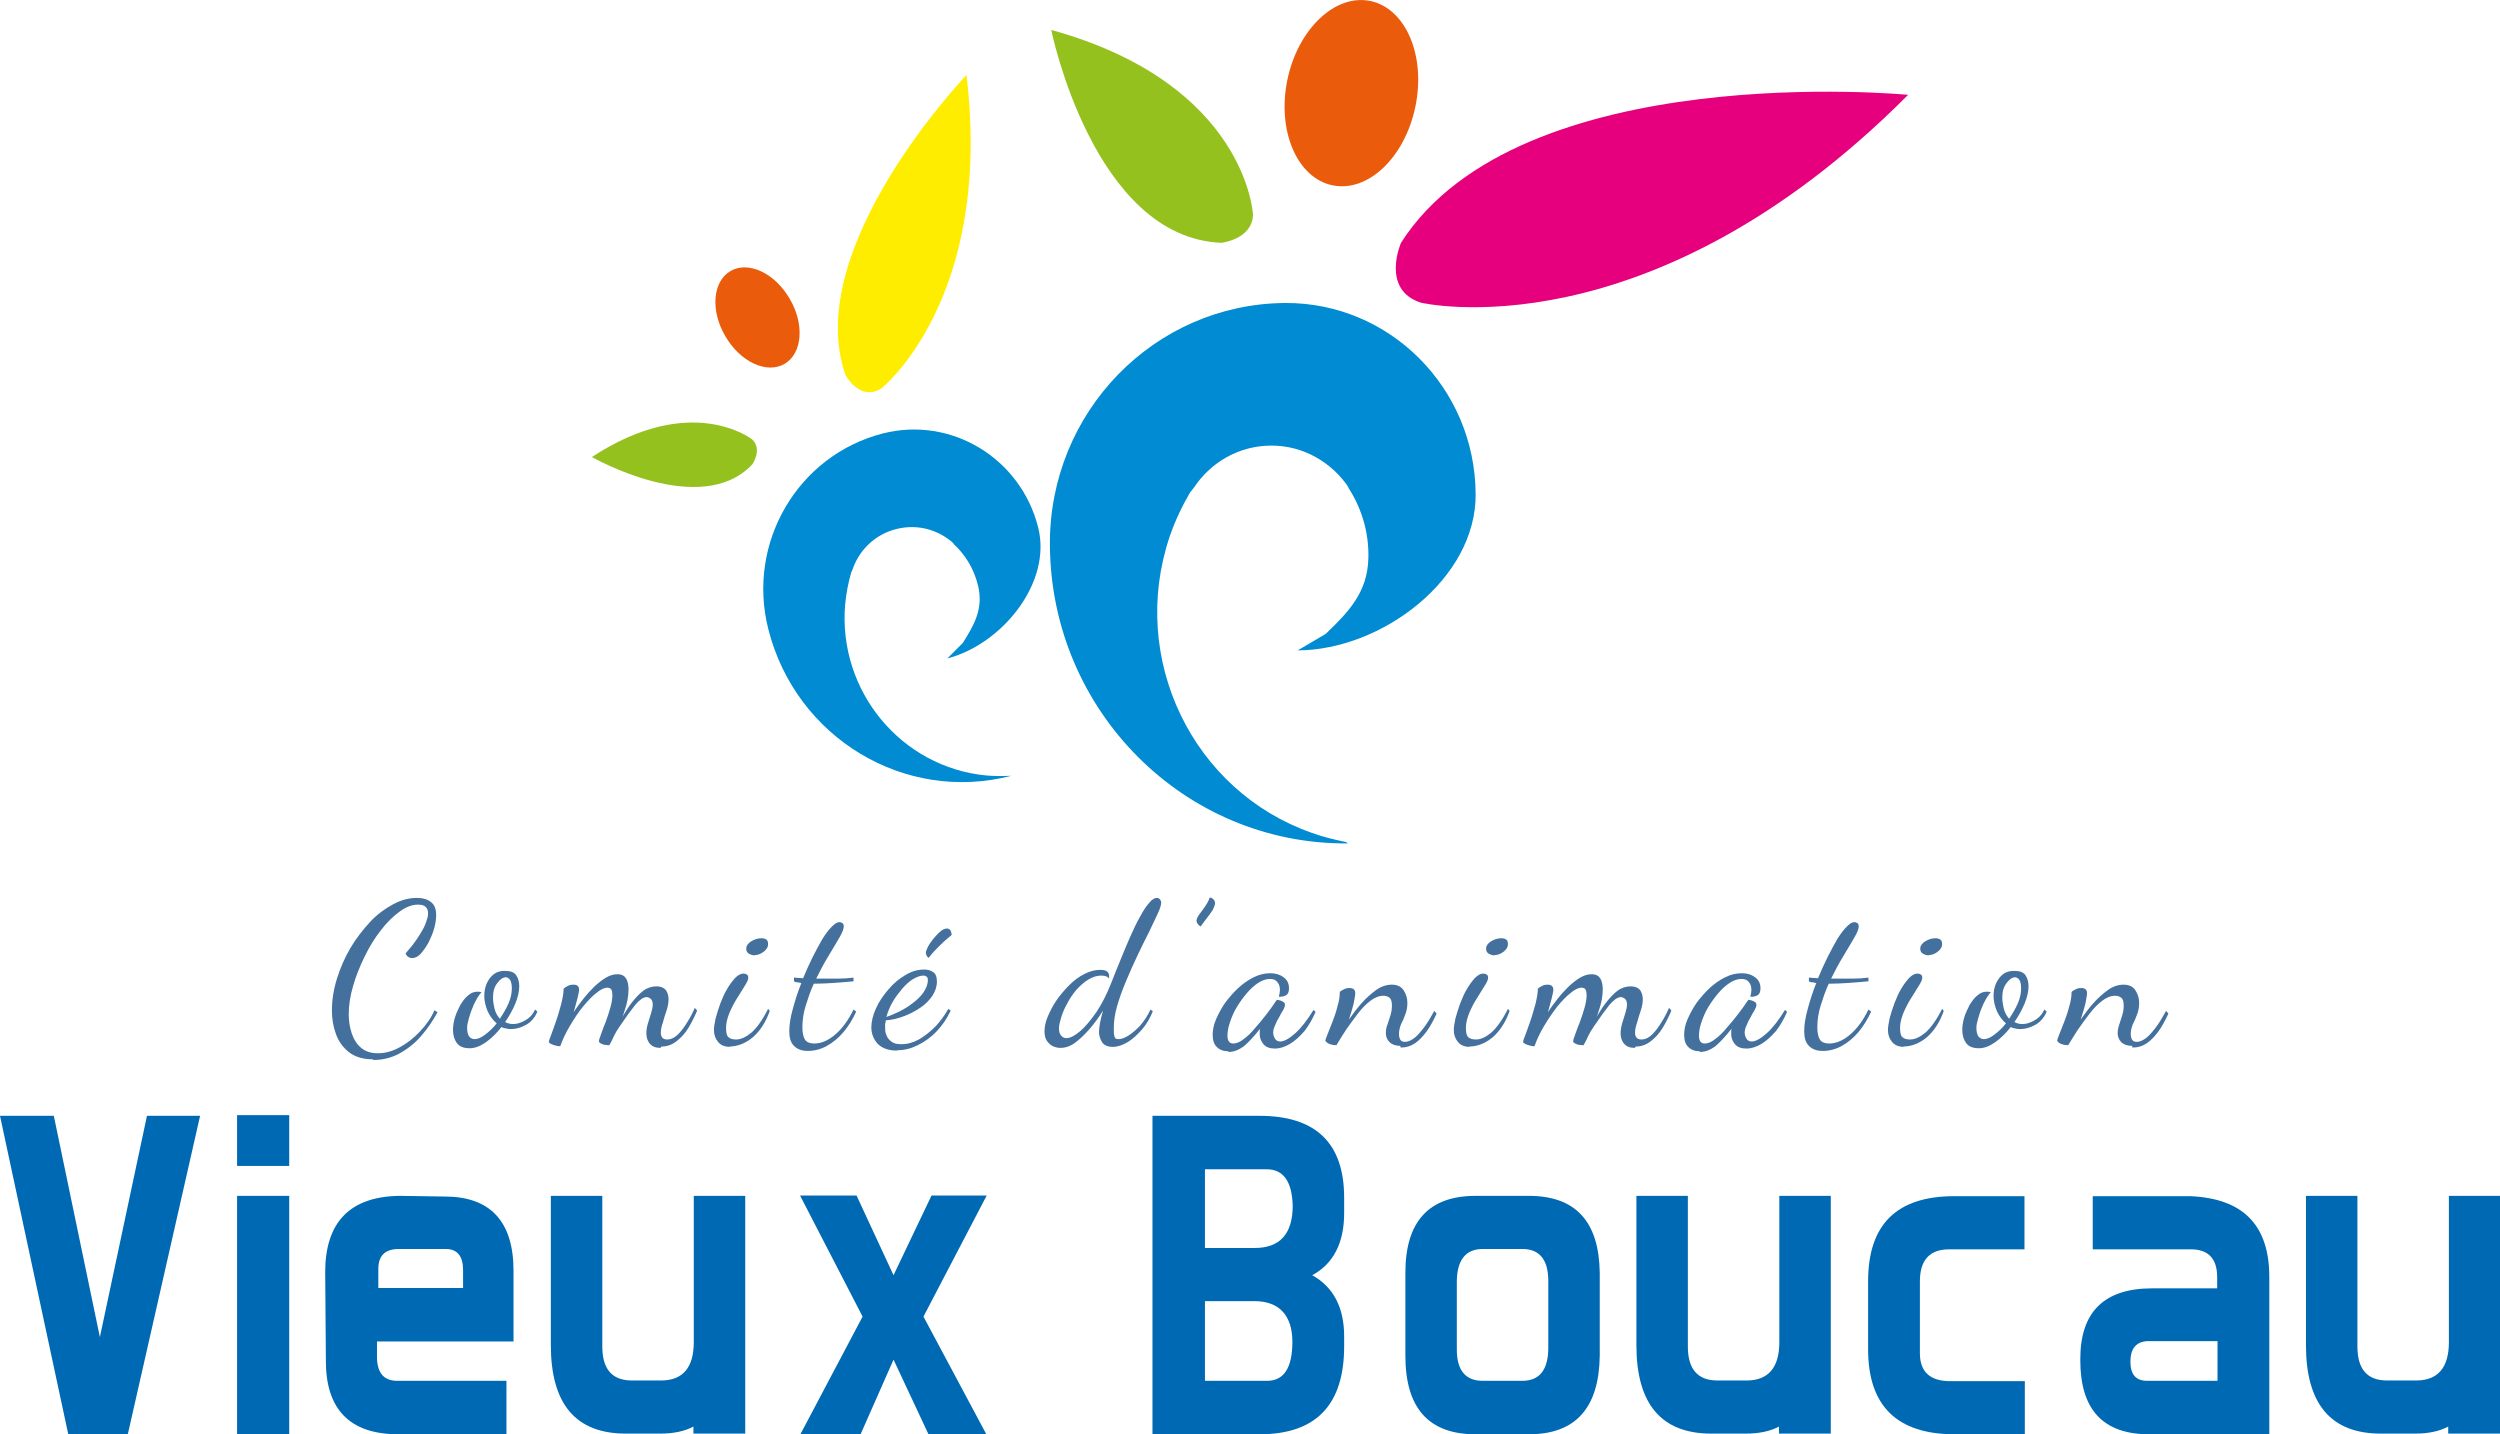 <?xml version="1.0" encoding="UTF-8"?>
<svg xmlns="http://www.w3.org/2000/svg" id="Calque_2" data-name="Calque 2" viewBox="0 0 74.34 42.65">
  <defs>
    <style>
      .cls-1 {
        fill: #e6007e;
      }

      .cls-1, .cls-2, .cls-3, .cls-4, .cls-5, .cls-6, .cls-7 {
        stroke-width: 0px;
      }

      .cls-2 {
        fill: #0069b4;
      }

      .cls-3 {
        fill: #44709d;
      }

      .cls-4 {
        fill: #008bd2;
      }

      .cls-5 {
        fill: #ffed00;
      }

      .cls-6 {
        fill: #95c11f;
      }

      .cls-7 {
        fill: #ea5b0c;
      }
    </style>
  </defs>
  <g id="Calque_1-2" data-name="Calque 1">
    <g>
      <path class="cls-1" d="M56.74,2.82s-11.55-1.12-15.08,4.4c0,0-.61,1.39.59,1.78,0,0,6.74,1.6,14.49-6.18"></path>
      <path class="cls-6" d="M31.26.89s1.25,6.18,5.06,6.33c0,0,.91-.1.94-.83,0,0-.18-3.89-6-5.5"></path>
      <path class="cls-4" d="M28.38,16.18c-.45-.42-1.08-.61-1.72-.45-.62.15-1.1.61-1.3,1.18l-.05.12c-.09.31-.15.63-.18.96-.21,2.56,1.67,4.83,4.2,5.07.24.02.47.02.7.01h.04c-3.17.82-6.4-1.13-7.22-4.35-.66-2.57.87-5.18,3.4-5.83,2.03-.52,4.1.73,4.62,2.79.42,1.65-1.08,3.48-2.7,3.9l.46-.46c.34-.54.61-1.01.46-1.68-.12-.52-.39-.96-.76-1.29"></path>
      <path class="cls-4" d="M40.12,14.52c-.5-.76-1.35-1.27-2.31-1.27s-1.8.49-2.3,1.24l-.12.15c-.24.41-.45.85-.61,1.32-1.22,3.62.68,7.57,4.24,8.81.33.12.67.2,1.01.27l.05.04c-4.86.04-8.83-3.94-8.86-8.87-.03-3.95,3.1-7.17,6.99-7.2,3.11-.02,5.65,2.52,5.67,5.68.02,2.53-2.8,4.64-5.29,4.65l.83-.49c.68-.65,1.25-1.24,1.27-2.26.02-.79-.22-1.53-.63-2.14"></path>
      <path class="cls-7" d="M38.28,2.38c.31-1.51,1.42-2.57,2.47-2.35,1.05.22,1.65,1.62,1.34,3.13-.31,1.52-1.41,2.57-2.47,2.35-1.05-.22-1.65-1.62-1.34-3.13"></path>
      <path class="cls-7" d="M23.48,8.88c.45.76.38,1.63-.15,1.94-.53.31-1.32-.06-1.76-.82-.45-.76-.38-1.63.15-1.94.53-.31,1.32.06,1.76.82"></path>
      <path class="cls-5" d="M28.74,2.23s-4.92,5.13-3.6,8.92c0,0,.44.82,1.08.39,0,0,3.32-2.64,2.52-9.31"></path>
      <path class="cls-6" d="M17.6,13.59s3.23,1.85,4.77.22c0,0,.31-.44,0-.74,0,0-1.79-1.43-4.77.52"></path>
      <polygon class="cls-2" points="5.95 33.18 3.8 42.65 2.03 42.65 0 33.18 1.6 33.18 2.97 39.76 4.37 33.18 5.95 33.18"></polygon>
      <path class="cls-2" d="M8.6,34.67h-1.55v-1.51h1.55v1.51ZM8.6,42.65h-1.55v-7.09h1.55v7.09Z"></path>
      <path class="cls-2" d="M15.28,39.89h-4.07v.49c.01.45.21.68.6.68h3.25v1.59h-3.24c-1.42-.01-2.13-.74-2.13-2.18v-.05l-.02-2.59c0-1.49.74-2.25,2.21-2.27l1.34.02c1.36,0,2.05.74,2.05,2.21v2.11ZM11.23,38.3h2.54v-.53c0-.42-.17-.63-.52-.63h-1.39c-.41,0-.61.2-.61.59v.57Z"></path>
      <path class="cls-2" d="M22.16,42.63h-1.54v-.21c-.26.14-.59.21-1,.21h-1.01c-1.49,0-2.23-.88-2.23-2.63v-4.44h1.53v4.48c0,.67.29,1.01.88,1.01h.89c.63-.01.95-.39.95-1.14v-4.35h1.53v7.07Z"></path>
      <polygon class="cls-2" points="29.34 35.55 27.46 39.15 29.33 42.65 27.61 42.65 26.57 40.43 25.59 42.65 23.8 42.65 25.65 39.15 23.79 35.55 25.47 35.55 26.57 37.92 27.7 35.55 29.34 35.55"></polygon>
      <path class="cls-2" d="M39.97,36.07c0,.89-.32,1.51-.95,1.85.63.35.95.96.95,1.82v.29c0,1.75-.84,2.62-2.52,2.62h-3.18v-9.47h3.18c1.68,0,2.52.81,2.52,2.44v.45ZM35.83,34.76v2.35h1.48c.75,0,1.13-.42,1.13-1.26-.02-.72-.28-1.08-.77-1.08h-1.84ZM35.83,38.69v2.37h1.85c.5,0,.75-.39.75-1.16s-.38-1.21-1.13-1.21h-1.48Z"></path>
      <path class="cls-2" d="M47.57,40.31c-.02,1.56-.72,2.34-2.11,2.34h-1.58c-1.4,0-2.09-.78-2.09-2.34v-2.46c0-1.53.7-2.29,2.09-2.29h1.58c1.39,0,2.09.76,2.11,2.29v2.46ZM46.04,38.09c0-.63-.26-.95-.77-.95h-1.18c-.5,0-.76.32-.77.95v2.04c0,.62.26.93.77.93h1.18c.51,0,.77-.33.77-.98v-1.99Z"></path>
      <path class="cls-2" d="M54.44,42.63h-1.54v-.21c-.26.14-.59.21-1,.21h-1.01c-1.49,0-2.23-.88-2.23-2.63v-4.44h1.53v4.48c0,.67.29,1.01.88,1.01h.89c.63-.01.95-.39.95-1.14v-4.35h1.53v7.07Z"></path>
      <path class="cls-2" d="M60.21,42.65h-2.08c-1.72,0-2.58-.84-2.58-2.53v-1.97s0-.05,0-.05c0-1.69.85-2.53,2.56-2.53h2.09v1.58h-2.24c-.58,0-.87.32-.87.95v2.14c0,.55.3.83.9.83h2.22v1.58Z"></path>
      <path class="cls-2" d="M63.91,42.65c-1.37,0-2.05-.73-2.05-2.2v-.04c0-1.4.71-2.1,2.14-2.1h1.93v-.33c0-.55-.26-.83-.78-.83h-2.92v-1.58h2.91c1.56.07,2.34.86,2.34,2.4v4.69h-3.56ZM65.94,41.06v-1.18h-2.09c-.33.02-.5.22-.5.61s.17.57.5.57h2.09Z"></path>
      <path class="cls-2" d="M74.34,42.63h-1.54v-.21c-.26.14-.59.21-.99.21h-1.01c-1.49,0-2.23-.88-2.23-2.63v-4.44h1.53v4.48c0,.67.29,1.01.88,1.01h.89c.63-.01.95-.39.95-1.14v-4.35h1.53v7.07Z"></path>
      <path class="cls-3" d="M11.09,31.5c-.29,0-.53-.07-.71-.21-.18-.14-.31-.32-.39-.54-.08-.22-.12-.45-.12-.7,0-.31.05-.63.15-.95.1-.32.23-.62.4-.91.17-.29.37-.54.58-.77s.45-.4.69-.53c.24-.13.48-.19.71-.19.17,0,.31.04.41.12.11.08.16.21.16.4,0,.11-.02.24-.06.39-.04.14-.1.28-.17.42-.07.13-.15.24-.23.33-.08.09-.17.13-.26.13-.03,0-.07-.01-.1-.03-.04-.02-.07-.06-.09-.11.06-.07.13-.15.21-.25.08-.1.15-.21.22-.32s.13-.22.17-.33c.04-.11.07-.2.07-.29,0-.08-.02-.14-.07-.19-.05-.05-.12-.07-.23-.07-.18,0-.36.07-.55.21-.19.14-.38.32-.56.56-.18.23-.34.49-.48.78-.14.29-.26.58-.34.87-.09.3-.13.58-.13.85,0,.19.03.38.09.56.06.18.15.32.28.43.13.11.3.16.5.16.22,0,.43-.06.65-.18.22-.12.41-.27.6-.47.18-.19.33-.4.43-.63l.09.06c-.14.26-.3.49-.49.71-.19.22-.41.39-.65.52-.24.13-.5.19-.77.19"></path>
      <path class="cls-3" d="M13.96,31.17c-.18,0-.3-.05-.38-.16-.07-.1-.11-.23-.11-.38,0-.12.02-.25.06-.38.04-.13.1-.25.16-.37.07-.11.14-.21.23-.28.08-.07.17-.11.26-.11.02,0,.04,0,.07,0,.02,0,.04.01.07.02-.04.03-.08.09-.13.17-.05.09-.1.18-.14.29-.05.11-.08.22-.11.32s-.05.2-.05.27c0,.12.02.2.06.26.04.05.1.08.16.08.09,0,.19-.04.31-.13.12-.09.24-.2.35-.34-.11-.09-.2-.21-.27-.36-.06-.15-.1-.3-.1-.45,0-.13.02-.25.07-.37.05-.11.12-.21.21-.28.09-.07.2-.1.33-.1.17,0,.28.04.34.13.06.09.09.2.09.33,0,.15-.04.33-.12.52-.08.19-.18.37-.3.54.07.04.15.06.23.06.07,0,.14-.01.22-.04.08-.03.16-.07.24-.13.08-.06.15-.15.2-.26l.07.06c-.08.19-.2.32-.35.4-.15.08-.29.12-.43.12-.05,0-.1,0-.15-.02-.05,0-.1-.02-.14-.04-.14.18-.29.33-.46.45-.17.12-.33.18-.48.18M14.86,30.3c.1-.15.19-.3.26-.46.07-.16.1-.31.1-.45,0-.11-.02-.2-.05-.25-.04-.05-.08-.08-.13-.08-.08,0-.17.06-.25.17-.09.11-.13.26-.13.43,0,.12.02.23.05.35s.09.21.16.29"></path>
      <path class="cls-3" d="M19.64,31.16c-.14,0-.25-.04-.32-.13-.07-.08-.1-.19-.1-.31,0-.1.02-.2.05-.3.03-.1.06-.2.09-.29.03-.1.05-.18.05-.26s-.02-.13-.06-.17c-.04-.03-.08-.05-.12-.05-.1,0-.21.08-.34.23-.12.15-.28.37-.47.65-.07.1-.12.19-.17.29-.04.1-.09.18-.13.26-.03,0-.07,0-.12-.01-.05,0-.09-.02-.13-.04-.04-.02-.06-.04-.06-.07s.02-.1.06-.2c.04-.11.08-.23.14-.37.05-.14.1-.28.14-.43.04-.14.06-.27.06-.37,0-.07-.01-.12-.03-.16-.02-.04-.06-.06-.12-.06-.09,0-.2.05-.33.16-.13.1-.26.24-.4.41-.14.17-.26.36-.38.56-.12.2-.22.41-.29.61-.04,0-.08,0-.14-.02-.05-.01-.1-.03-.14-.05-.04-.02-.06-.04-.06-.06,0-.02.02-.09.07-.21s.09-.26.15-.42c.06-.17.1-.33.15-.5.04-.17.07-.32.07-.45.03-.03.06-.05.12-.08.05-.03.11-.04.17-.04s.1.01.13.04c.03.03.04.07.04.11,0,.05-.02.14-.05.26-.03.12-.07.26-.11.41.08-.13.18-.26.28-.39.1-.13.21-.25.33-.37.12-.11.23-.2.35-.27.12-.07.23-.1.34-.1.13,0,.21.05.26.13.05.09.07.2.07.32,0,.1-.01.2-.03.31-.02.11-.05.21-.08.3-.03.09-.05.17-.08.22.09-.15.18-.3.29-.44.11-.14.22-.26.34-.35.12-.09.26-.13.39-.13.13,0,.22.04.28.11.05.08.08.16.08.27s-.02.22-.06.34c-.04.12-.08.24-.11.36-.04.11-.06.21-.06.3,0,.05.01.1.04.14.03.04.08.06.15.06.11,0,.22-.05.32-.15.1-.1.19-.22.28-.37.09-.14.16-.28.22-.42l.07.08c-.07.17-.15.33-.25.5-.1.17-.22.3-.36.41-.14.11-.29.16-.45.16"></path>
      <path class="cls-3" d="M21.71,31.13c-.16,0-.28-.05-.36-.15-.08-.1-.12-.21-.12-.35,0-.09.02-.21.05-.35.04-.14.08-.28.14-.44.06-.15.12-.3.2-.43.08-.14.16-.24.24-.33.09-.09.17-.13.25-.13.04,0,.07.01.1.03.03.02.04.05.04.1,0,.05-.03.12-.1.23s-.14.23-.23.37c-.09.14-.16.28-.23.44-.06.15-.1.3-.1.44s.02.24.07.28c.05.05.13.07.23.07.14,0,.29-.07.45-.2.16-.14.33-.37.5-.71l.05.06c-.12.34-.29.6-.51.79-.22.18-.46.27-.7.27M22.45,28.41c-.07,0-.12-.02-.18-.05-.05-.03-.08-.08-.08-.15,0-.08.05-.16.15-.22.1-.06.2-.09.3-.09.06,0,.11.01.15.04.04.03.05.08.05.14,0,.08-.04.15-.13.22-.09.07-.18.1-.27.1"></path>
      <path class="cls-3" d="M24.02,31.25c-.18,0-.31-.05-.41-.15-.1-.1-.14-.24-.14-.44,0-.17.03-.39.1-.64.07-.26.15-.52.26-.79-.04,0-.08-.02-.12-.02-.04,0-.07-.01-.1-.03v-.11s.07,0,.12.01c.05,0,.1,0,.15.01.09-.21.18-.42.28-.62.1-.2.2-.38.29-.54.1-.16.19-.28.28-.37.09-.09.16-.14.23-.14.03,0,.06.01.09.03.03.02.04.05.04.1,0,.07-.04.18-.13.33-.09.15-.19.33-.32.54-.13.21-.25.44-.37.68h.23c.14,0,.28,0,.43,0s.3-.01.45-.03v.11c-.23.02-.43.04-.61.05-.18.01-.34.02-.48.02h-.09c-.1.21-.17.43-.24.65-.07.22-.1.44-.1.65,0,.17.03.29.08.37.05.07.14.11.27.11.21,0,.42-.09.63-.27.21-.18.39-.43.54-.74l.08.06c-.1.22-.22.42-.37.6-.15.18-.32.32-.5.42-.18.1-.37.15-.56.15"></path>
      <path class="cls-3" d="M26.67,31.24c-.25,0-.44-.07-.57-.2-.12-.13-.19-.3-.19-.49,0-.18.05-.37.14-.57.09-.2.22-.39.37-.56.15-.18.32-.32.51-.43.18-.11.37-.16.55-.16.1,0,.18.02.26.07.08.05.12.14.12.29s-.05.29-.14.43c-.09.13-.21.25-.36.35-.15.1-.32.19-.49.25-.18.07-.36.11-.53.12,0,.04-.01.08-.02.11,0,.04,0,.07,0,.1,0,.06,0,.12.02.18.02.06.04.11.08.16.04.05.09.09.15.12.06.03.14.04.24.04.18,0,.35-.05.53-.15.17-.1.33-.23.48-.38.15-.16.27-.33.38-.52l.07.05c-.11.24-.25.44-.42.62-.17.18-.36.31-.56.41-.2.1-.4.15-.61.15M26.36,30.24c.11-.04.24-.09.38-.16.14-.07.27-.15.4-.25.13-.1.24-.2.32-.32.08-.12.13-.24.13-.36,0-.04,0-.08-.03-.1-.02-.02-.05-.04-.1-.04-.1,0-.2.04-.32.11-.11.07-.22.17-.32.29-.1.12-.2.25-.28.39-.08.14-.14.29-.18.43M27.62,28.49s-.05-.04-.07-.08c-.01-.04-.02-.06-.02-.08,0-.03.02-.09.06-.17.04-.08.1-.16.16-.24.07-.08.14-.16.21-.22.07-.06.14-.09.2-.09.03,0,.06.01.09.04.03.03.04.08.05.15-.15.12-.28.24-.39.35-.11.11-.21.22-.3.34"></path>
      <path class="cls-3" d="M31.52,31.16c-.07,0-.14-.02-.21-.05-.07-.03-.13-.09-.18-.16-.05-.07-.07-.17-.07-.29,0-.13.03-.28.1-.44.07-.16.15-.32.26-.48.11-.16.24-.31.38-.45.14-.14.29-.25.45-.33.16-.08.31-.12.46-.12.09,0,.15.01.2.04.05.03.07.08.07.14,0,.02,0,.03,0,.04,0,.01,0,.02,0,.04-.02-.03-.05-.05-.09-.07-.04-.01-.09-.02-.14-.02-.13,0-.26.04-.39.12s-.24.18-.35.3c-.1.12-.2.26-.27.4-.08.14-.14.28-.18.41s-.07.24-.07.34.02.16.06.21c.04.05.09.08.16.08.11,0,.25-.07.4-.2.16-.13.32-.33.49-.57.16-.24.31-.53.44-.86.09-.23.18-.46.28-.7.1-.24.19-.47.29-.69s.19-.42.29-.59c.09-.17.18-.31.27-.41.08-.1.16-.15.23-.15.03,0,.06.01.09.04.02.03.04.06.04.1,0,.06-.03.17-.1.32-.07.15-.16.34-.26.55-.11.21-.22.44-.34.69-.12.25-.23.5-.34.76-.11.26-.2.51-.27.75-.07.24-.1.46-.1.66,0,.11,0,.19.02.25.01.06.05.08.12.08.09,0,.19-.04.3-.11.11-.07.23-.17.35-.3.11-.13.22-.29.3-.47l.07.05c-.08.2-.18.38-.32.54-.14.16-.28.29-.43.38-.15.09-.3.14-.44.14-.15,0-.26-.05-.32-.14-.06-.1-.09-.2-.09-.3,0-.07.01-.16.03-.27.02-.11.05-.23.09-.37-.13.21-.27.4-.42.57-.15.17-.29.3-.43.4s-.28.14-.4.14"></path>
      <path class="cls-3" d="M35.7,27.55s-.06-.04-.08-.07c-.02-.03-.04-.06-.04-.1,0-.05.03-.12.09-.2.06-.08.12-.16.18-.25.06-.09.1-.17.12-.24.04,0,.08.02.11.05.03.03.05.07.05.12,0,.05-.03.12-.07.2-.05.08-.11.16-.18.25-.07.09-.13.17-.18.24"></path>
      <path class="cls-3" d="M36.51,31.26c-.13,0-.24-.04-.32-.12-.09-.08-.13-.21-.13-.37,0-.14.03-.3.1-.46.07-.16.16-.33.27-.49.12-.16.25-.31.39-.44.14-.13.3-.24.46-.32.16-.08.32-.12.49-.12s.29.04.4.12c.11.08.16.19.16.33,0,.1-.03.17-.08.2-.06.04-.13.05-.22.05,0-.03.01-.07.02-.1,0-.04.01-.07.01-.1,0-.09-.02-.17-.07-.23-.05-.07-.12-.1-.23-.1s-.23.04-.35.12c-.12.08-.23.18-.34.31-.11.13-.21.27-.3.42-.09.15-.15.3-.2.45-.05.15-.07.28-.07.39,0,.15.06.23.17.23.09,0,.2-.04.31-.13.11-.08.23-.19.34-.33.12-.13.23-.27.34-.41.11-.14.2-.27.28-.39.02-.02.03-.04.03-.04.02,0,.06.01.1.02.04.01.07.03.1.05.03.02.04.05.04.08,0,.04-.02.09-.05.15-.04.06-.08.13-.12.21-.05.08-.09.16-.12.24-.04.08-.06.16-.06.23,0,.06.02.12.05.17.03.06.09.09.16.09.11,0,.26-.08.44-.24.18-.16.36-.39.55-.7l.06.06c-.09.21-.2.4-.33.57-.14.16-.28.29-.43.38-.15.09-.3.14-.45.14s-.26-.04-.34-.13c-.07-.09-.11-.18-.11-.29,0-.02,0-.05,0-.08,0-.03,0-.06.01-.09-.18.23-.34.4-.48.52-.15.11-.3.17-.45.17"></path>
      <path class="cls-3" d="M41.64,31.1c-.14,0-.25-.04-.32-.11-.07-.07-.11-.16-.11-.27,0-.08.01-.17.05-.26.03-.09.06-.19.09-.28.03-.1.04-.19.04-.28,0-.11-.02-.19-.07-.23-.05-.04-.11-.06-.18-.06-.13,0-.26.05-.39.15-.13.1-.26.23-.38.39-.12.16-.24.32-.35.48-.11.17-.2.32-.28.45-.07,0-.13-.01-.19-.03-.06-.02-.1-.05-.14-.1,0-.02.02-.08.06-.18.04-.1.09-.23.15-.38.06-.15.11-.3.15-.46.05-.16.07-.3.07-.43.02-.03.06-.05.12-.08.05-.03.11-.04.17-.04.11,0,.17.05.17.15,0,.06-.02.17-.05.32-.04.15-.08.3-.14.47.11-.16.23-.32.37-.48.14-.16.29-.29.44-.4s.31-.16.47-.16.28.06.35.17c.07.11.11.23.11.37,0,.12-.02.24-.06.34-.04.11-.08.21-.13.3-.04.1-.06.2-.06.29,0,.08.02.14.05.18s.08.05.13.05c.1,0,.2-.05.31-.14.1-.09.2-.21.3-.35.1-.14.18-.29.26-.43l.07.08c-.09.19-.18.37-.29.52-.11.15-.22.27-.35.36-.13.09-.27.13-.43.13"></path>
      <path class="cls-3" d="M43.71,31.13c-.16,0-.28-.05-.36-.15-.08-.1-.12-.21-.12-.35,0-.09.02-.21.05-.35.04-.14.08-.28.14-.44.06-.15.12-.3.2-.43.08-.14.16-.24.24-.33.09-.09.17-.13.25-.13.04,0,.07.01.1.03.03.02.04.05.04.1,0,.05-.03.12-.1.23s-.14.23-.23.37c-.09.14-.16.28-.23.44-.06.15-.1.3-.1.44s.02.24.07.28c.05.05.13.07.23.07.14,0,.29-.07.45-.2.16-.14.33-.37.5-.71l.05.06c-.12.34-.29.6-.51.79-.22.18-.46.27-.7.27M44.45,28.41c-.07,0-.12-.02-.18-.05-.05-.03-.08-.08-.08-.15,0-.08.05-.16.15-.22.1-.06.2-.09.3-.09.06,0,.11.01.15.04.04.03.05.08.05.14,0,.08-.04.15-.13.22-.09.07-.18.1-.27.1"></path>
      <path class="cls-3" d="M48.61,31.16c-.14,0-.25-.04-.32-.13-.07-.08-.1-.19-.1-.31,0-.1.02-.2.05-.3.03-.1.06-.2.09-.29.03-.1.05-.18.05-.26s-.02-.13-.06-.17c-.04-.03-.08-.05-.12-.05-.1,0-.21.08-.34.23-.12.15-.28.37-.47.65-.07.1-.12.19-.17.29-.04.1-.09.18-.13.26-.03,0-.07,0-.12-.01-.05,0-.09-.02-.13-.04-.04-.02-.06-.04-.06-.07s.02-.1.06-.2c.04-.11.08-.23.14-.37.05-.14.1-.28.14-.43.04-.14.06-.27.06-.37,0-.07-.01-.12-.03-.16-.02-.04-.06-.06-.12-.06-.09,0-.2.05-.33.16-.13.1-.26.24-.4.41-.13.17-.26.36-.38.56-.12.2-.22.41-.29.61-.04,0-.08,0-.14-.02-.05-.01-.1-.03-.14-.05-.04-.02-.06-.04-.06-.06,0-.02.02-.09.07-.21s.09-.26.15-.42c.06-.17.1-.33.15-.5.04-.17.07-.32.07-.45.03-.03.06-.05.12-.08.05-.03.11-.04.17-.04s.1.01.13.04c.03.03.04.07.04.11,0,.05-.02.14-.05.26-.03.12-.07.26-.11.41.08-.13.18-.26.28-.39.1-.13.21-.25.33-.37.12-.11.23-.2.35-.27.12-.07.23-.1.34-.1.13,0,.21.05.26.13.05.09.07.2.07.32,0,.1-.01.2-.03.31-.02.11-.05.21-.08.3-.03.09-.05.17-.08.22.09-.15.18-.3.29-.44.11-.14.22-.26.34-.35.12-.09.26-.13.39-.13.13,0,.22.04.28.11.05.08.08.16.08.27s-.02.22-.06.34c-.04.12-.08.24-.11.36-.04.11-.06.21-.06.3,0,.05.01.1.04.14.03.04.08.06.15.06.11,0,.22-.05.32-.15.1-.1.19-.22.28-.37.09-.14.16-.28.22-.42l.07.08c-.07.17-.15.33-.25.5-.1.17-.22.3-.36.41-.14.11-.29.16-.45.16"></path>
      <path class="cls-3" d="M50.53,31.26c-.13,0-.24-.04-.32-.12-.09-.08-.13-.21-.13-.37,0-.14.03-.3.1-.46.07-.16.16-.33.27-.49.12-.16.25-.31.39-.44s.3-.24.46-.32c.16-.08.32-.12.49-.12s.29.04.4.12c.11.08.16.19.16.33,0,.1-.03.17-.08.2-.06.04-.13.05-.22.05,0-.03.01-.07.02-.1,0-.04.01-.07.01-.1,0-.09-.02-.17-.07-.23-.05-.07-.12-.1-.23-.1s-.23.04-.35.12c-.12.08-.23.18-.34.31-.11.13-.21.27-.3.42-.09.15-.15.3-.2.45-.05.15-.07.28-.07.39,0,.15.06.23.17.23.09,0,.2-.04.31-.13.11-.08.23-.19.34-.33.12-.13.23-.27.34-.41.11-.14.2-.27.28-.39.02-.02.03-.04.03-.04.02,0,.06.01.1.02.04.01.07.03.1.05.03.02.04.05.04.08,0,.04-.02.09-.05.15-.04.06-.08.13-.12.21-.05.08-.09.16-.12.24-.04.08-.06.16-.06.23,0,.06.02.12.05.17.03.06.09.09.16.09.11,0,.26-.08.44-.24.18-.16.36-.39.55-.7l.06.06c-.09.21-.2.4-.33.57-.14.16-.28.29-.43.38-.15.09-.3.14-.45.14s-.26-.04-.34-.13c-.07-.09-.11-.18-.11-.29,0-.02,0-.05,0-.08,0-.03,0-.06.01-.09-.18.23-.34.4-.48.52-.15.11-.3.17-.45.17"></path>
      <path class="cls-3" d="M54.2,31.25c-.18,0-.31-.05-.41-.15-.1-.1-.14-.24-.14-.44,0-.17.03-.39.1-.64.07-.26.15-.52.26-.79-.04,0-.08-.02-.12-.02-.04,0-.07-.01-.1-.03v-.11s.07,0,.12.01c.05,0,.1,0,.15.01.09-.21.18-.42.28-.62.1-.2.2-.38.29-.54.1-.16.19-.28.28-.37.09-.09.16-.14.23-.14.03,0,.06.01.09.03.03.02.04.05.04.1,0,.07-.04.18-.13.33-.09.15-.19.33-.32.54-.13.21-.25.44-.37.68h.23c.14,0,.28,0,.43,0,.15,0,.3-.01.45-.03v.11c-.23.02-.43.04-.61.05-.18.01-.34.02-.48.02h-.09c-.1.21-.17.43-.24.65-.07.22-.1.44-.1.65,0,.17.03.29.08.37.05.07.14.11.27.11.21,0,.42-.09.63-.27.21-.18.39-.43.54-.74l.08.06c-.1.22-.22.42-.37.6-.15.18-.32.32-.5.42-.18.1-.37.15-.56.15"></path>
      <path class="cls-3" d="M56.62,31.13c-.16,0-.28-.05-.36-.15-.08-.1-.12-.21-.12-.35,0-.09.02-.21.05-.35.04-.14.08-.28.14-.44.06-.15.12-.3.2-.43.08-.14.16-.24.24-.33.09-.09.17-.13.25-.13.04,0,.07.01.1.03.03.02.04.05.04.1,0,.05-.03.12-.1.23s-.14.23-.23.37c-.09.14-.16.28-.23.44-.06.15-.1.3-.1.44s.02.24.07.28c.05.05.13.07.23.07.14,0,.29-.07.45-.2.16-.14.33-.37.5-.71l.05.06c-.12.34-.29.6-.51.79-.22.18-.46.27-.7.27M57.36,28.41c-.07,0-.12-.02-.18-.05-.05-.03-.08-.08-.08-.15,0-.08.05-.16.15-.22.1-.06.2-.09.3-.09.06,0,.11.01.15.04.04.03.05.08.05.14,0,.08-.04.15-.13.22-.09.07-.18.1-.27.1"></path>
      <path class="cls-3" d="M58.84,31.17c-.18,0-.3-.05-.38-.16-.07-.1-.11-.23-.11-.38,0-.12.02-.25.06-.38.04-.13.1-.25.16-.37.07-.11.14-.21.23-.28.08-.07.17-.11.26-.11.02,0,.04,0,.07,0,.02,0,.04.01.07.02-.04.03-.08.09-.13.17-.05.09-.1.18-.14.29-.05.11-.08.22-.11.32s-.05.2-.05.27c0,.12.02.2.06.26.04.05.1.08.16.08.09,0,.19-.04.31-.13.12-.09.24-.2.35-.34-.11-.09-.2-.21-.27-.36-.06-.15-.1-.3-.1-.45,0-.13.02-.25.07-.37.05-.11.12-.21.21-.28.09-.07.2-.1.33-.1.17,0,.28.04.34.13.06.09.09.2.09.33,0,.15-.04.33-.12.52-.08.19-.18.37-.3.54.07.04.15.06.23.06.07,0,.14-.01.22-.04.08-.03.16-.07.24-.13.08-.06.15-.15.2-.26l.07.06c-.08.19-.2.32-.35.4-.15.08-.29.12-.43.12-.05,0-.1,0-.15-.02-.05,0-.1-.02-.14-.04-.14.18-.29.33-.46.45-.17.12-.33.18-.48.18M59.74,30.3c.1-.15.19-.3.26-.46.07-.16.1-.31.1-.45,0-.11-.02-.2-.05-.25-.04-.05-.08-.08-.13-.08-.08,0-.17.06-.25.17-.09.11-.13.26-.13.43,0,.12.02.23.05.35s.09.21.16.29"></path>
      <path class="cls-3" d="M63.4,31.1c-.14,0-.25-.04-.32-.11-.07-.07-.11-.16-.11-.27,0-.08.02-.17.05-.26.03-.09.06-.19.09-.28.03-.1.04-.19.04-.28,0-.11-.02-.19-.07-.23-.05-.04-.11-.06-.18-.06-.13,0-.26.05-.39.15-.13.1-.26.23-.38.39-.12.16-.24.32-.35.48-.11.17-.2.32-.28.45-.07,0-.13-.01-.19-.03-.06-.02-.1-.05-.14-.1,0-.02.02-.08.06-.18.04-.1.09-.23.15-.38.06-.15.11-.3.15-.46.05-.16.07-.3.07-.43.02-.03.06-.05.12-.08.05-.03.11-.04.17-.04.11,0,.17.05.17.15,0,.06-.02.17-.05.32-.04.15-.08.3-.14.47.11-.16.23-.32.37-.48.14-.16.29-.29.44-.4s.31-.16.47-.16.28.06.35.17c.07.11.11.23.11.37,0,.12-.02.24-.06.34-.04.11-.08.21-.13.3-.04.1-.06.2-.06.29,0,.08.02.14.05.18s.08.05.13.05c.1,0,.2-.05.31-.14.1-.09.2-.21.3-.35.1-.14.18-.29.26-.43l.07.08c-.09.19-.18.37-.29.52-.11.15-.22.27-.35.36-.13.09-.27.13-.43.13"></path>
    </g>
  </g>
</svg>
